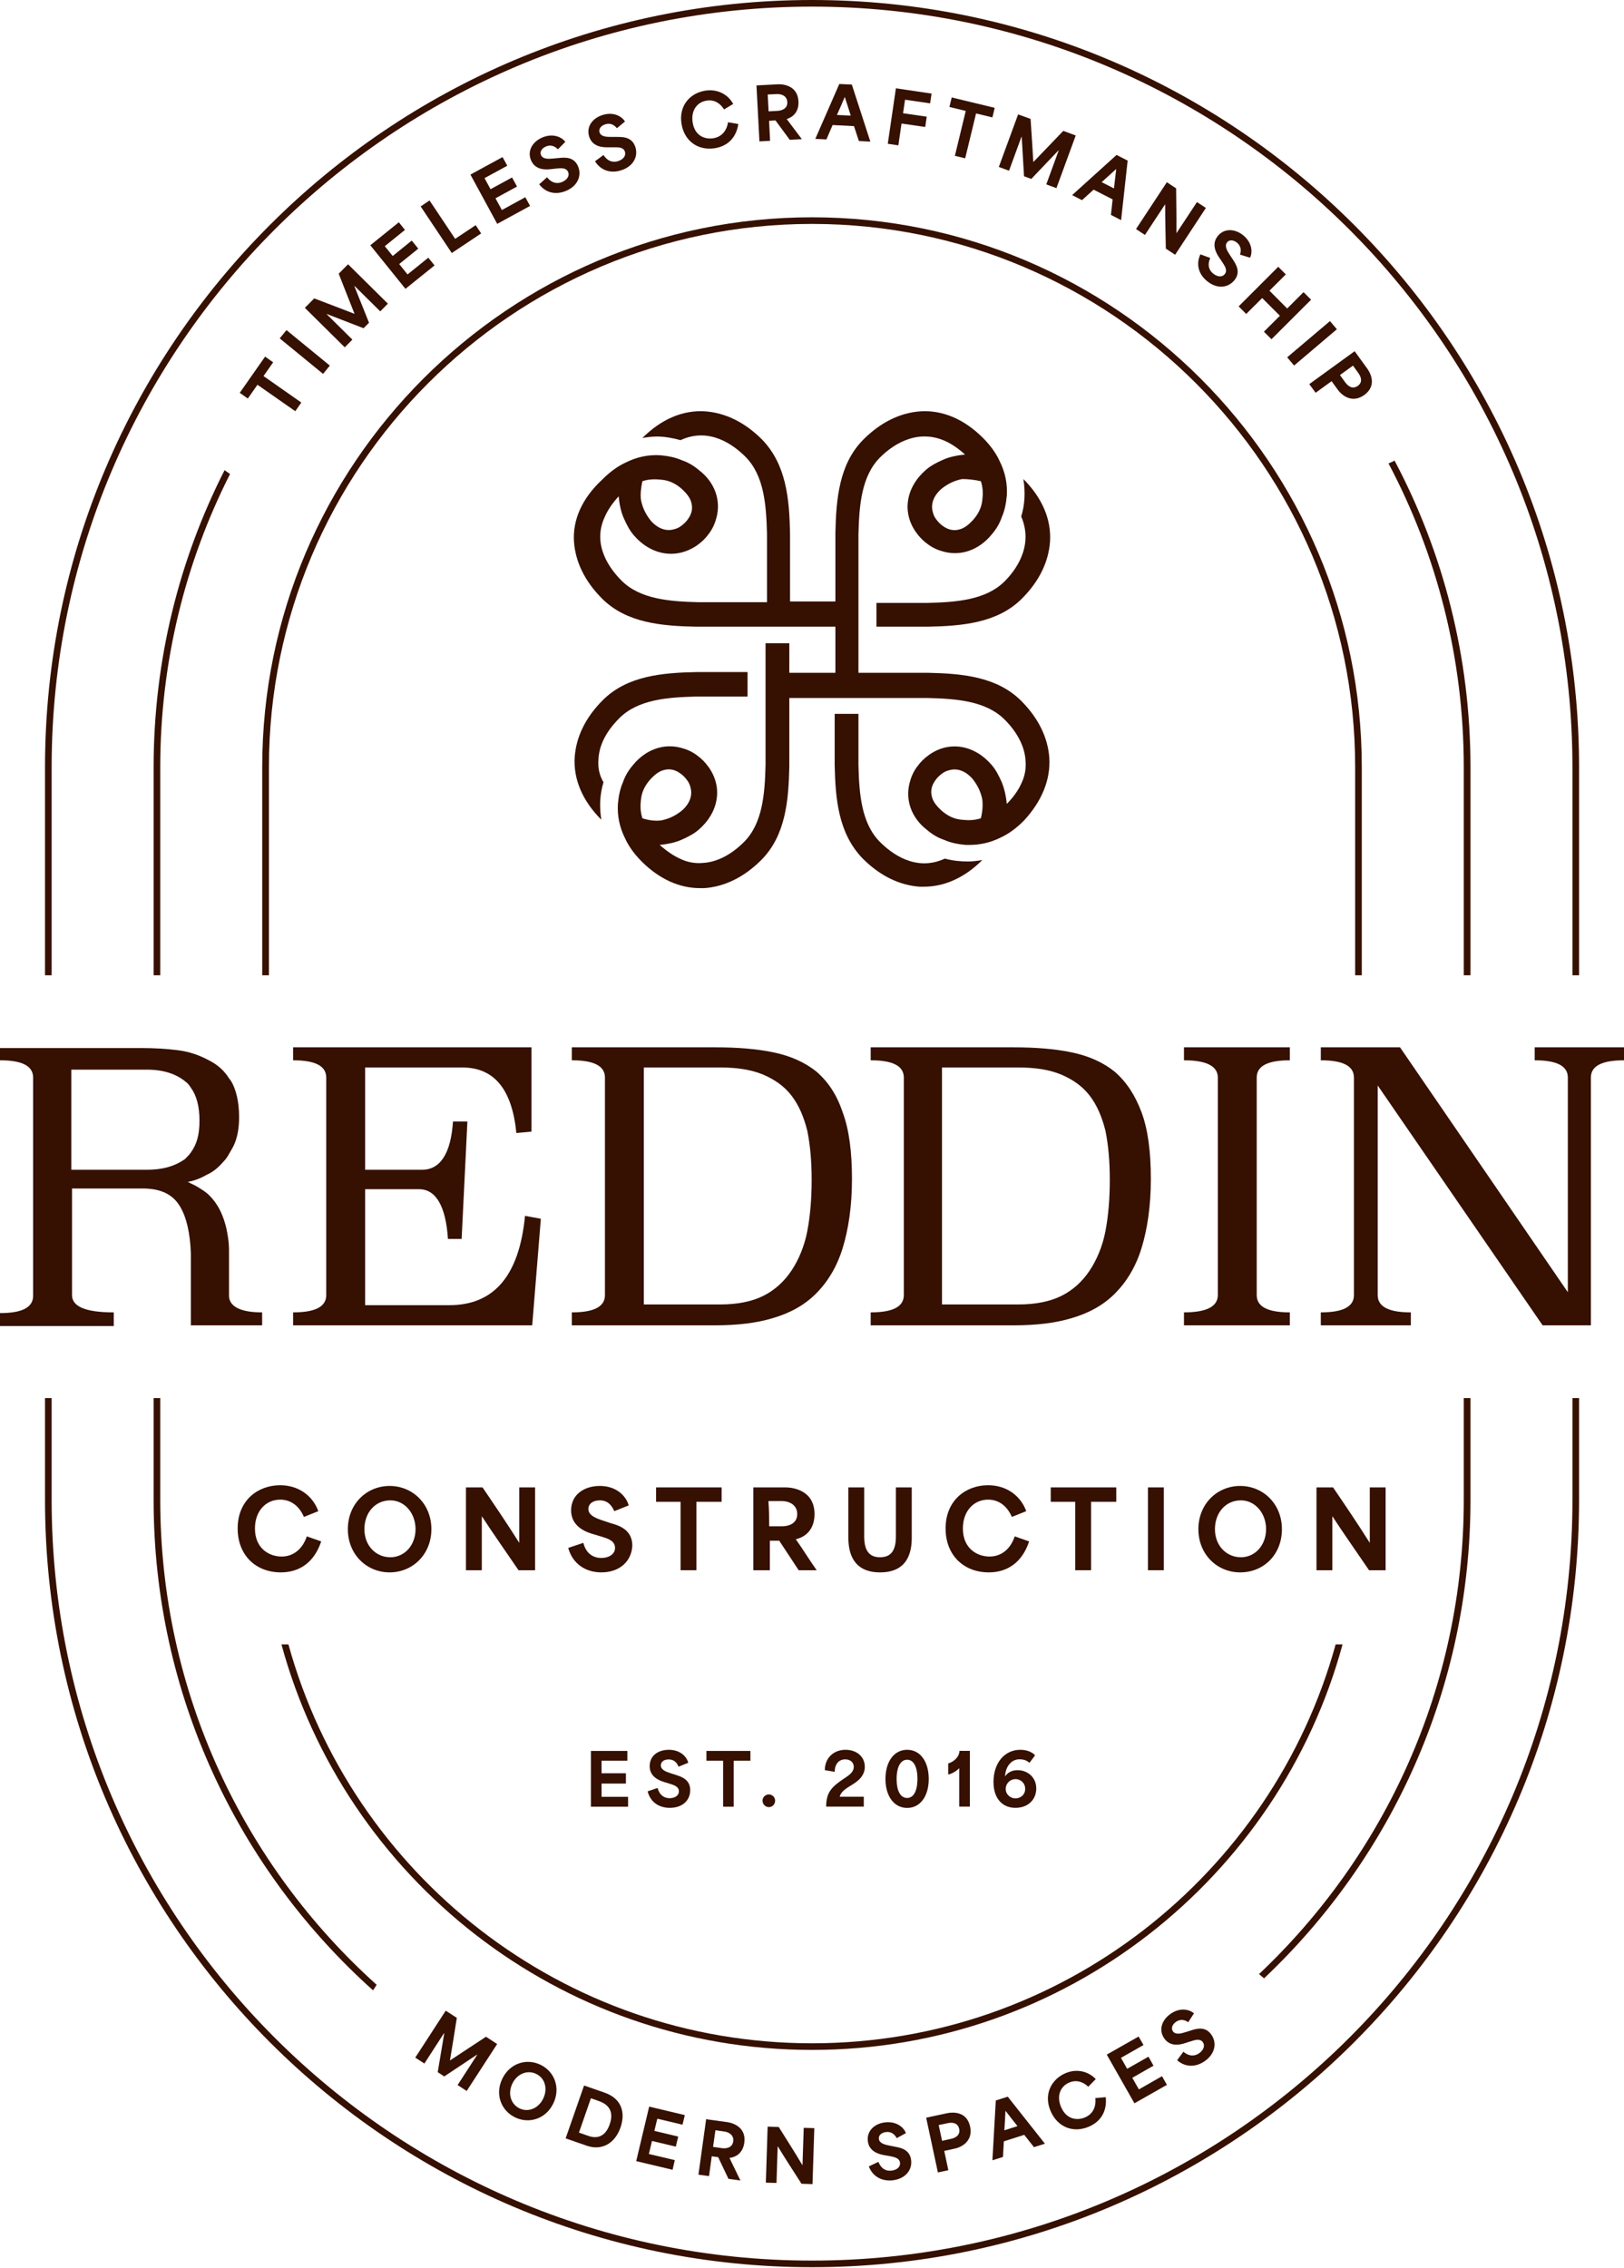 <svg width="1080" height="1508" viewBox="0 0 1080 1508" fill="none" xmlns="http://www.w3.org/2000/svg">
<g clip-path="url(#clip0_91_71077)">
<path d="M1045.71 997.479C1045.71 1276.32 818.841 1503.19 540.004 1503.19C261.168 1503.19 34.344 1276.32 34.344 997.479V929.662H29.938V997.479C29.938 1278.76 258.773 1507.59 540.004 1507.59C821.235 1507.59 1050.12 1278.76 1050.12 997.479V929.662H1045.71V997.479ZM540.004 0C258.773 0 29.938 228.835 29.938 510.114V648.527H34.344V510.114C34.344 231.278 261.168 4.406 540.004 4.406C818.841 4.406 1045.71 231.278 1045.71 510.114V648.527H1050.12V510.114C1050.12 228.835 821.283 0 540.004 0Z" fill="#361000"/>
<path d="M973.445 997.481C973.445 1121.57 921.049 1233.6 837.283 1312.67L840.636 1315.49C925.12 1235.66 977.899 1122.63 977.899 997.481V929.664H973.445V997.481ZM927.419 306.281C926.078 307 924.737 307.622 923.396 308.149C955.341 368.495 973.445 437.222 973.445 510.116V648.529H977.899V510.116C977.899 436.552 959.699 367.202 927.419 306.281ZM106.571 997.481V929.664H102.165V997.481C102.165 1126.84 158.583 1243.32 248.097 1323.49L250.491 1319.8C162.175 1240.4 106.571 1125.31 106.571 997.481ZM106.571 510.116C106.571 440.048 123.286 373.811 152.98 315.189L149.34 312.651C119.167 371.991 102.165 439.09 102.165 510.116V648.529H106.571V510.116Z" fill="#361000"/>
<path d="M540.004 144.494C338.419 144.494 174.384 308.53 174.384 510.114V648.526H178.838V510.114C178.838 310.924 340.862 148.9 540.004 148.9C739.145 148.9 901.217 310.924 901.217 510.114V648.526H905.623V510.114C905.623 308.53 741.635 144.494 540.004 144.494ZM540.004 1358.69C374.1 1358.69 233.916 1246.24 191.817 1093.46H187.172C229.414 1248.68 371.61 1363.1 540.004 1363.1C708.397 1363.1 850.593 1248.68 892.835 1093.46H888.238C846.139 1246.24 705.955 1358.69 540.004 1358.69Z" fill="#361000"/>
<path d="M175.245 250.059L181.663 240.912L176.299 237.128L159.44 261.218L164.804 265.002L171.222 255.854L196.366 273.431L200.389 267.684L175.245 250.059Z" fill="#361000"/>
<path d="M190.519 219.502L186.017 225.01L214.849 248.621L219.351 243.113L190.519 219.502Z" fill="#361000"/>
<path d="M252.88 207.051L257.957 201.926L231.472 175.729L225.246 182.003C228.694 190.863 232.238 199.723 235.735 208.584V208.679C226.778 205.231 217.87 201.783 208.962 198.43L202.736 204.704L229.269 230.95L234.346 225.825L217.248 208.919L217.391 208.823C225.485 211.984 233.675 215.145 241.769 218.258L245.409 214.618C242.2 206.524 238.943 198.382 235.687 190.336L235.83 190.192L252.88 207.051Z" fill="#361000"/>
<path d="M284.824 171.371L271.03 182.483C269.162 180.184 267.295 177.885 265.475 175.586L278.166 165.337L273.808 159.973L261.164 170.222C259.392 168.067 257.62 165.863 255.896 163.708L269.306 152.884L265.235 147.808L246.269 163.086L269.641 192.061L288.99 176.496L284.824 171.371Z" fill="#361000"/>
<path d="M316.342 149.719C311.792 152.737 307.242 155.802 302.692 158.819L285.642 133.292L279.751 137.267L300.441 168.254L319.982 155.227L316.342 149.719Z" fill="#361000"/>
<path d="M349.339 131.137L333.773 139.662C332.336 137.028 330.9 134.441 329.511 131.855L343.831 124.048L340.526 118.014L326.206 125.82C324.865 123.378 323.524 120.887 322.231 118.445L337.365 110.207L334.204 104.46L312.844 116.098L330.66 148.857L352.5 136.932L349.339 131.137Z" fill="#361000"/>
<path d="M384.394 110.543C381.616 104.077 375.438 104.7 371.846 105.035L367.775 105.418C364.662 105.706 360.974 105.897 359.777 103.12C358.867 101.012 360.16 98.665 363.034 97.42C366.051 96.127 368.781 96.989 371.032 99.288L375.965 94.307C373.091 90.619 367.105 88.656 360.639 91.434C354.03 94.259 350.486 100.39 353.168 106.616C355.945 113.081 362.651 112.938 366.482 112.459L369.978 112.076C373.235 111.74 376.54 111.453 377.785 114.327C378.982 117.105 376.923 119.691 373.906 120.984C370.936 122.277 367.2 122.133 363.8 117.871L358.58 122.564C363.034 128.407 369.835 129.748 376.54 126.875C384.203 123.618 387.028 116.769 384.394 110.543Z" fill="#361000"/>
<path d="M422.521 97.755C420.318 91.002 414.14 91.05 410.548 91.05H406.477C403.364 91.05 399.628 90.906 398.718 88.033C398 85.877 399.484 83.626 402.502 82.668C405.663 81.663 408.249 82.764 410.26 85.255L415.624 80.801C413.134 76.826 407.387 74.335 400.682 76.49C393.833 78.645 389.762 84.441 391.821 90.858C393.977 97.611 400.682 98.042 404.513 97.947H408.009C411.314 97.899 414.619 97.851 415.577 100.868C416.487 103.742 414.236 106.136 411.075 107.142C408.009 108.1 404.322 107.669 401.352 103.071L395.701 107.238C399.58 113.464 406.237 115.476 413.134 113.225C421.084 110.686 424.581 104.173 422.521 97.755Z" fill="#361000"/>
<path d="M484.158 81.281C483.248 87.315 479.608 91.099 474.388 91.913C468.928 92.823 462.079 90.476 460.642 81.472C459.397 73.666 463.42 67.918 469.886 66.913C475.058 66.05 478.985 68.733 481.524 72.756L487.606 69.116C483.966 62.506 476.83 59.01 468.928 60.303C459.205 61.836 451.255 70.026 453.219 82.334C455.086 93.924 464.33 100.294 475.345 98.57C483.392 97.277 489.522 92.105 491.007 82.478L484.158 81.281Z" fill="#361000"/>
<path d="M523.19 79.175C527.405 77.834 531.38 74.338 530.997 67.345C530.422 56.425 519.981 55.899 517.443 56.042L503.075 56.809L505.039 94.022L512.127 93.639C511.887 89.185 511.696 84.778 511.456 80.324L515.719 80.085L525.202 92.968L533.248 92.537C529.895 88.083 526.543 83.629 523.19 79.175ZM517.06 73.715L511.121 74.05C510.882 69.836 510.738 67.058 510.546 62.843L516.581 62.556C519.215 62.412 523.334 63.418 523.573 67.872C523.813 72.374 519.742 73.571 517.06 73.715Z" fill="#361000"/>
<path d="M566.488 56.231L558.154 55.848L542.206 92.343L549.581 92.726C550.97 89.517 552.311 86.356 553.7 83.147C558.441 83.386 563.231 83.626 567.924 83.865L571.181 93.779L578.796 94.162L566.488 56.231ZM556.574 76.442C558.489 72.227 560.357 67.917 561.746 64.564H561.842C563.518 69.88 564.763 73.808 565.769 76.873L556.574 76.442Z" fill="#361000"/>
<path d="M618.551 68.734L619.509 62.221L595.802 58.725L590.39 95.603L597.43 96.656C598.148 91.819 598.867 86.982 599.537 82.145L615.294 84.443L616.3 77.595L600.543 75.296C600.974 72.326 601.453 69.309 601.884 66.292L618.551 68.734Z" fill="#361000"/>
<path d="M632.915 64.807L631.382 71.129L642.254 73.763L635.022 103.6L641.871 105.277L649.103 75.439L659.975 78.073L661.507 71.703L632.915 64.807Z" fill="#361000"/>
<path d="M707.103 87.03C700.494 93.879 693.885 100.776 687.276 107.672H687.18C686.605 98.094 686.03 88.563 685.36 79.08L677.074 76.062L664.239 111.025L671.04 113.515L679.277 91.005H679.469C679.948 99.722 680.475 108.486 681.002 117.203L685.839 118.975C691.873 112.653 697.908 106.331 703.895 100.009L704.038 100.105L695.801 122.615L702.554 125.106L715.389 90.095L707.103 87.03Z" fill="#361000"/>
<path d="M742.545 103.023L712.995 129.748L719.556 133.101C722.142 130.802 724.681 128.407 727.267 126.108C731.482 128.263 735.696 130.419 739.911 132.574L738.809 142.919L745.562 146.367L749.921 106.807L742.545 103.023ZM740.821 125.294L732.631 121.127C736.079 118.062 739.576 114.901 742.21 112.458H742.306C741.635 118.014 741.156 122.085 740.821 125.294Z" fill="#361000"/>
<path d="M795.996 134.397L782.346 155.087C782.442 144.79 782.25 135.068 782.155 125.25L775.976 121.179L755.478 152.31L761.417 156.237L774.779 135.93L774.875 136.026C774.827 146.083 775.162 155.566 775.306 165.337L781.484 169.408L801.935 138.277L796.044 134.397H795.996Z" fill="#361000"/>
<path d="M826.788 156.474C821.232 151.972 814.144 151.684 809.882 156.905C805.428 162.364 808.732 168.255 810.887 171.416L812.851 174.29C814.671 177.068 816.491 179.846 814.479 182.288C812.612 184.635 809.355 184.012 806.769 181.905C804.278 179.894 802.65 176.541 804.853 171.56L798.291 169.117C795.178 175.775 797.142 182.432 802.793 186.982C809.259 192.25 816.635 191.58 820.897 186.359C825.351 180.899 821.903 175.727 819.987 172.709L817.736 169.309C816.012 166.675 814.144 163.466 816.06 161.119C817.497 159.347 820.179 159.395 822.621 161.359C825.16 163.466 825.639 166.244 824.633 169.309L831.338 171.368C833.302 167.106 832.248 160.928 826.788 156.474Z" fill="#361000"/>
<path d="M866.875 194.261L856.004 205.133C852.076 201.205 848.149 197.23 844.222 193.303L855.094 182.479L850.065 177.402L823.723 203.744L828.752 208.773L839.385 198.188C843.264 202.115 847.239 206.043 851.166 209.97L840.534 220.554L845.563 225.583L871.904 199.29L866.875 194.261Z" fill="#361000"/>
<path d="M884.457 213.515L856.008 237.605L860.606 243.065L889.054 218.927L884.457 213.515Z" fill="#361000"/>
<path d="M909.309 245.175L900.879 233.537L870.706 255.424L874.921 261.172C879.375 257.915 881.099 256.67 885.553 253.461L889.912 259.495C891.492 261.651 898.437 269.026 907.345 262.609C916.061 256.239 911.081 247.57 909.309 245.175ZM902.987 256.574C899.203 259.256 896.186 256.382 894.605 254.227L891.109 249.39C893.025 248.049 895.371 246.325 899.778 243.116L903.322 248.049C904.854 250.156 906.626 253.94 902.987 256.574Z" fill="#361000"/>
<path d="M323.19 1354.34C315.24 1359.56 307.29 1364.78 299.339 1370.05H299.244C300.776 1360.61 302.357 1351.18 303.794 1341.79L296.418 1337L276.159 1368.23L282.241 1372.15L295.221 1352.04L295.412 1352.14C293.975 1360.71 292.539 1369.33 291.102 1377.9L295.412 1380.73C302.692 1375.94 309.972 1371.1 317.204 1366.26L317.347 1366.36L304.32 1386.47L310.355 1390.4L330.614 1359.18L323.19 1354.34Z" fill="#361000"/>
<path d="M359.447 1372.97C350.059 1368.47 338.996 1371.96 334.015 1382.31C329.034 1392.65 333.249 1403.48 342.588 1407.98C352.071 1412.53 363.086 1408.84 367.972 1398.69C372.905 1388.49 368.882 1377.52 359.447 1372.97ZM361.266 1395.43C358.058 1402.04 351.305 1404.77 345.509 1401.99C339.81 1399.22 337.463 1392.32 340.72 1385.52C343.929 1378.86 350.778 1376.23 356.573 1379.05C362.512 1381.88 364.38 1388.97 361.266 1395.43Z" fill="#361000"/>
<path d="M402.021 1391.5L388.42 1386.76L376.159 1421.92L390.192 1426.8C400.393 1430.34 409.014 1425.12 412.654 1414.68C415.959 1405.15 413.755 1395.57 402.021 1391.5ZM405.47 1412.58C402.453 1421.29 396.609 1422.11 391.485 1420.34L385.019 1418.08C387.653 1410.56 390.335 1402.81 392.97 1395.24L398.142 1397.06C402.836 1398.69 409.014 1402.47 405.47 1412.58Z" fill="#361000"/>
<path d="M453.89 1412.82L455.423 1406.45L431.715 1400.8L423.094 1437.05L447.281 1442.8L448.765 1436.38L431.524 1432.31C432.242 1429.44 432.913 1426.51 433.583 1423.64L449.436 1427.42L451.016 1420.72L435.164 1416.94C435.834 1414.25 436.457 1411.52 437.127 1408.84L453.89 1412.82Z" fill="#361000"/>
<path d="M494.984 1424.79C496.517 1413.97 486.363 1411.47 483.825 1411.14L469.6 1409.18L464.476 1446.05L471.516 1447.01C472.139 1442.61 472.761 1438.25 473.336 1433.84L477.599 1434.42L484.447 1448.83L492.398 1449.93C489.955 1444.9 487.561 1439.88 485.118 1434.94C489.476 1434.37 494.026 1431.73 494.984 1424.79ZM480.137 1428.43L474.198 1427.57C474.821 1423.45 475.204 1420.67 475.779 1416.5L481.765 1417.37C484.352 1417.7 488.231 1419.52 487.608 1423.93C486.986 1428.33 482.771 1428.76 480.137 1428.43Z" fill="#361000"/>
<path d="M534.497 1414.92L533.683 1439.68H533.587C528.318 1430.82 523.098 1422.68 517.878 1414.35L510.502 1414.11L509.305 1451.37L516.393 1451.56L517.159 1427.33H517.303C522.523 1435.95 527.792 1443.85 533.012 1452.09L540.34 1452.33L541.537 1415.11L534.497 1414.92Z" fill="#361000"/>
<path d="M605.909 1436.38C605.095 1429.34 599.012 1428.19 595.516 1427.52L591.493 1426.71C588.428 1426.13 584.836 1425.22 584.453 1422.25C584.213 1419.95 586.081 1418.08 589.242 1417.7C592.499 1417.32 594.846 1418.95 596.33 1421.77L602.461 1418.42C600.784 1414.06 595.612 1410.47 588.619 1411.28C581.483 1412.1 576.359 1416.98 577.125 1423.69C577.939 1430.73 584.453 1432.45 588.236 1433.12L591.685 1433.7C594.941 1434.37 598.15 1434.99 598.533 1438.1C598.869 1441.12 596.187 1442.99 592.882 1443.37C589.721 1443.76 586.177 1442.61 584.165 1437.53L577.795 1440.55C580.382 1447.4 586.56 1450.6 593.744 1449.79C602.03 1448.78 606.723 1443.09 605.909 1436.38Z" fill="#361000"/>
<path d="M645.136 1414.01C642.837 1403.48 632.923 1404.53 630.001 1405.15L615.921 1408.17L623.727 1444.57L630.672 1443.09C629.522 1437.72 629.091 1435.61 627.942 1430.25L635.222 1428.67C637.856 1428.14 647.435 1424.74 645.136 1414.01ZM632.348 1422.25L626.505 1423.55C626.026 1421.25 625.404 1418.37 624.254 1413.06L630.193 1411.81C632.731 1411.24 636.898 1411.19 637.856 1415.55C638.814 1420.1 634.934 1421.73 632.348 1422.25Z" fill="#361000"/>
<path d="M670.18 1394.19L662.23 1396.72L659.979 1436.48L667.019 1434.27C667.211 1430.78 667.355 1427.33 667.594 1423.88C672.096 1422.44 676.646 1421.01 681.148 1419.57L687.614 1427.76L694.893 1425.46L670.18 1394.19ZM667.929 1416.55C668.217 1411.95 668.504 1407.26 668.648 1403.67H668.744C672.144 1408.03 674.634 1411.28 676.646 1413.77L667.929 1416.55Z" fill="#361000"/>
<path d="M735.361 1394.52L728.416 1395.14C729.087 1401.23 726.549 1405.78 721.663 1407.93C716.635 1410.14 709.403 1409.61 705.715 1401.27C702.506 1393.99 704.949 1387.48 710.935 1384.85C715.773 1382.74 720.275 1384.27 723.723 1387.58L728.704 1382.5C723.483 1377.04 715.677 1375.46 708.349 1378.67C699.345 1382.64 693.741 1392.56 698.77 1403.96C703.512 1414.73 714.048 1418.56 724.298 1414.06C731.721 1410.81 736.319 1404.24 735.361 1394.52Z" fill="#361000"/>
<path d="M772.767 1380.58L757.393 1389.35C755.908 1386.76 754.423 1384.18 752.987 1381.64L767.115 1373.59L763.763 1367.61L749.586 1375.65C748.197 1373.26 746.808 1370.77 745.467 1368.37L760.458 1359.85L757.201 1354.2L736.032 1366.22L754.423 1398.59L776.023 1386.33L772.767 1380.58Z" fill="#361000"/>
<path d="M805.575 1352.95C801.552 1347.16 795.613 1349.02 792.213 1350.08L788.285 1351.32C785.316 1352.23 781.724 1353.19 780 1350.7C778.707 1348.83 779.473 1346.25 782.011 1344.47C784.741 1342.56 787.567 1342.85 790.201 1344.67L794.033 1338.77C790.441 1335.76 784.214 1335.04 778.467 1339.11C772.576 1343.23 770.373 1349.93 774.253 1355.44C778.276 1361.24 784.837 1359.7 788.477 1358.46L791.782 1357.41C794.943 1356.4 798.104 1355.39 799.923 1357.98C801.648 1360.47 800.163 1363.39 797.481 1365.31C794.847 1367.13 791.159 1367.8 786.992 1364.3L782.825 1369.95C788.333 1374.79 795.278 1374.69 801.217 1370.53C808.065 1365.74 809.454 1358.46 805.575 1352.95Z" fill="#361000"/>
<path d="M392.968 1164.29H417.202V1170.81H400.056V1179.14H416.244V1185.99H400.056V1194.8H417.681V1201.36H392.968V1164.29Z" fill="#361000"/>
<path d="M430.706 1191.16L437.315 1188.91C438.752 1194.13 442.104 1195.71 445.313 1195.71C448.522 1195.71 451.491 1194.13 451.491 1191.16C451.491 1188 448.33 1187.04 445.217 1186.04L441.913 1185.03C438.273 1183.93 432.047 1181.49 432.047 1174.45C432.047 1167.4 437.698 1163.53 444.834 1163.53C451.97 1163.53 456.52 1167.64 457.718 1172.15L451.252 1174.78C450.102 1171.81 447.995 1169.94 444.69 1169.94C441.386 1169.94 439.47 1171.62 439.47 1173.87C439.47 1176.84 442.918 1178.13 445.888 1179.09L449.767 1180.34C453.12 1181.44 459.011 1183.31 459.011 1190.3C459.011 1197.29 453.742 1202.13 445.409 1202.13C438.177 1202.13 432.478 1198.25 430.706 1191.16Z" fill="#361000"/>
<path d="M469.787 1170.81V1164.29H499.05V1170.81H487.939V1201.36H480.899V1170.81H469.787Z" fill="#361000"/>
<path d="M507.099 1197.34C507.099 1195.04 509.015 1193.22 511.314 1193.22C513.613 1193.22 515.48 1195.09 515.48 1197.34C515.48 1199.78 513.613 1201.65 511.314 1201.65C509.015 1201.65 507.099 1199.73 507.099 1197.34Z" fill="#361000"/>
<path d="M561.316 1182.68C564.956 1180.24 567.782 1178.23 567.782 1174.88C567.782 1172.1 565.674 1169.9 562.13 1169.9C557.628 1169.9 555.138 1173.25 555.09 1178.18L548.528 1177.08C548.528 1169.13 554.228 1163.53 562.322 1163.53C569.506 1163.53 575.109 1167.93 575.109 1174.83C575.109 1180 571.853 1183.31 568.308 1185.7C564.285 1188.48 559.64 1190.3 558.394 1194.75H574.439V1201.31H549.438V1200.45C549.678 1191.78 553.03 1188.19 561.316 1182.63V1182.68Z" fill="#361000"/>
<path d="M588.854 1182.92C588.854 1171.52 594.458 1163.53 603.27 1163.53C612.083 1163.53 617.638 1171.52 617.638 1182.92C617.638 1194.32 612.035 1202.18 603.27 1202.18C594.506 1202.18 588.854 1194.27 588.854 1182.92ZM603.27 1195.57C607.341 1195.57 610.119 1191.3 610.119 1182.87C610.119 1174.45 607.341 1170.13 603.27 1170.13C599.199 1170.13 596.278 1174.45 596.278 1182.87C596.278 1191.3 599.056 1195.57 603.27 1195.57Z" fill="#361000"/>
<path d="M637.899 1175.74C636.175 1177.65 633.253 1179.38 630.571 1180V1172.63C634.786 1171.33 638.042 1167.93 638.042 1164.24H644.987V1201.31H637.899V1175.69V1175.74Z" fill="#361000"/>
<path d="M660.692 1184.89C660.692 1172.39 667.972 1163.53 678.509 1163.53C681.765 1163.53 685.693 1164.39 688.375 1167.17L684.639 1172.19C682.58 1170.42 680.424 1169.85 678.03 1169.85C672.091 1169.85 668.595 1175.36 668.403 1181.1H668.499C670.175 1178.56 673.097 1177.08 676.689 1177.08C683.346 1177.08 689.141 1181.82 689.141 1189.24C689.141 1196.67 683.681 1202.13 675.252 1202.13C666.823 1202.13 660.692 1196.14 660.692 1184.89ZM675.3 1195.85C678.509 1195.85 681.765 1193.55 681.765 1189.53C681.765 1185.51 678.604 1183.02 675.348 1183.02C671.803 1183.02 668.834 1185.84 668.834 1189.58C668.834 1193.32 672.043 1195.85 675.3 1195.85Z" fill="#361000"/>
<path d="M668.113 386.547C655.661 398.999 636.024 400.436 616.867 400.915H582.863V416.72H617.346C639.856 416.241 663.324 414.325 679.608 398.041C691.102 386.547 697.328 373.616 698.286 360.205C699.244 345.358 693.018 330.99 680.565 318.538C682.002 327.159 681.523 335.78 679.129 343.443C687.75 363.558 674.818 379.842 668.113 386.547Z" fill="#361000"/>
<path d="M397.994 504.845C398.473 495.266 403.262 486.166 411.883 477.545C424.335 465.093 443.972 463.656 463.129 463.177H497.133V446.894H463.129C440.619 447.372 417.151 449.288 400.867 465.572C389.373 477.067 383.147 489.998 382.189 503.408C381.231 518.255 387.457 532.623 399.909 545.075C398.473 536.455 398.952 527.834 401.346 520.171C398.473 515.381 397.515 510.113 397.994 504.845Z" fill="#361000"/>
<path d="M697.81 503.886C696.852 490.476 690.626 477.545 679.131 466.05C662.847 449.766 639.379 447.851 616.869 447.372H570.892V355.416C571.371 336.259 572.807 316.622 585.26 304.17C592.444 296.986 608.728 284.533 628.364 293.154C632.674 295.07 636.985 297.944 641.774 302.254C636.985 302.733 631.716 303.691 627.406 305.607C623.096 307.522 619.264 309.438 615.912 312.312C602.501 323.806 599.628 340.569 609.206 353.979C611.601 357.332 613.996 359.726 617.348 362.121C620.701 364.516 624.053 365.953 627.885 366.91C638.9 369.784 650.874 365.953 659.495 355.416C662.368 352.063 664.763 348.232 666.2 343.921C668.116 339.611 669.073 334.822 669.552 329.553C670.031 321.89 668.594 314.227 664.763 306.565C662.368 301.296 658.537 296.028 653.747 291.239C641.295 278.786 626.927 272.56 612.08 273.518C598.67 274.476 585.739 280.702 574.244 292.196C557.96 308.48 556.045 331.948 555.566 354.458V388.463V399.957H525.393V388.463V354.458C524.914 331.948 522.998 308.959 506.714 292.196C495.22 280.702 482.289 274.476 468.878 273.518C454.031 272.56 439.663 278.786 427.211 291.239C430.084 290.76 433.437 290.281 436.79 290.281C442.058 290.281 447.326 291.239 452.594 292.675C472.231 283.576 488.515 296.507 495.699 303.691C508.151 316.143 509.588 335.78 510.067 354.937V400.436H464.568C445.41 399.957 425.774 398.52 413.322 386.068C406.138 378.884 393.206 362.6 402.306 343.443C404.222 339.132 407.096 334.822 411.406 330.032C411.885 334.822 412.843 340.09 414.759 344.4C416.674 348.711 418.59 352.542 421.464 355.895C432.958 369.305 449.721 372.179 463.61 362.6C466.963 360.205 469.357 357.811 471.752 354.458C474.147 351.106 475.583 347.753 476.541 343.921C479.415 332.906 475.583 320.933 465.047 312.791C461.694 309.917 457.863 307.522 453.552 306.086C449.242 304.17 444.453 303.212 439.184 302.733C431.521 302.254 423.858 303.691 416.195 307.522C410.927 309.917 405.659 313.749 400.869 318.538L400.39 319.017C386.98 331.469 380.754 345.837 381.712 360.205C382.67 373.615 388.896 386.547 400.39 398.041C416.674 414.325 440.142 416.241 462.652 416.72H555.566V447.372H524.914V427.735H509.109V508.675C508.63 527.833 507.193 547.469 494.741 559.922C486.12 568.542 476.541 573.332 467.441 573.811C462.173 574.29 456.905 573.332 452.116 570.937C447.805 569.021 443.016 565.669 438.705 561.837C443.495 561.358 448.763 560.4 453.073 558.485C457.384 556.569 461.215 554.653 464.568 551.78C477.978 540.285 480.852 523.522 471.273 510.112C468.878 506.76 466.484 504.365 463.131 501.97C459.779 499.576 456.426 498.139 452.594 497.181C441.579 494.307 429.606 498.139 420.985 508.675C418.111 512.028 415.716 515.859 414.28 520.17C412.364 524.48 411.406 529.27 410.927 534.538C410.448 542.201 411.885 549.864 415.716 557.527C418.111 562.795 421.943 568.063 426.732 572.853C438.226 584.347 451.637 590.573 465.526 590.573H468.399C481.81 589.615 494.741 583.389 506.235 571.895C522.519 555.611 524.435 532.143 524.914 509.633V475.629V464.134H616.869C636.027 464.613 655.663 466.05 668.116 478.502C676.736 487.123 681.526 496.702 682.005 505.802C682.484 511.07 681.526 516.338 679.131 521.128C677.215 525.438 673.863 530.227 669.552 534.538C669.073 529.749 668.116 524.959 666.2 520.17C664.284 515.859 662.368 512.028 659.495 508.675C648 495.265 631.237 492.392 617.827 501.97C614.475 504.365 612.08 506.76 609.685 510.112C607.291 513.465 605.854 516.817 604.896 520.649C602.022 531.664 605.854 543.638 616.39 551.78C619.743 554.653 623.575 557.048 627.885 558.485C632.195 560.4 636.985 561.358 642.253 561.837H644.648C651.353 561.837 658.537 560.4 665.242 557.048C670.51 554.653 675.779 550.822 680.568 546.032L681.047 545.553C692.541 533.101 698.767 518.733 697.81 503.886ZM652.311 319.975C653.747 324.285 653.747 328.596 653.269 332.427C652.79 337.216 650.874 341.527 647.042 345.837C645.606 347.274 642.253 351.106 637.943 352.063C634.59 353.021 630.759 352.542 626.927 349.669C625.49 348.711 624.053 347.274 622.617 345.358C621.18 343.443 620.701 342.006 620.222 340.09C618.306 332.427 624.053 326.68 626.448 324.764C630.759 321.412 635.069 319.496 639.858 318.538C643.69 318.538 648 319.017 652.311 319.975ZM427.211 319.975C431.521 318.538 435.832 318.538 440.142 319.017C444.932 319.496 449.242 321.412 453.552 325.243C454.989 326.68 458.821 330.032 459.779 334.343C460.736 337.695 460.257 341.527 457.384 345.358C456.426 346.795 454.989 348.232 453.073 349.669C451.158 351.106 449.721 351.584 447.805 352.063C440.142 353.979 434.395 348.232 432.479 345.837C429.127 341.527 427.211 337.216 426.253 332.427C425.774 328.596 426.253 324.285 427.211 319.975ZM427.211 544.117C425.774 539.806 425.774 535.496 426.253 531.664C426.732 526.875 428.648 522.564 432.479 518.254C433.916 516.817 437.269 512.986 441.579 512.028C444.932 511.07 448.763 511.549 452.594 514.423C454.031 515.38 455.468 516.817 456.905 518.733C458.342 520.649 458.821 522.086 459.3 524.001C461.215 531.664 455.468 537.412 453.073 539.327C448.763 542.68 444.453 544.596 439.663 545.553C435.832 546.032 431.521 545.553 427.211 544.117ZM652.311 544.117C648 545.553 643.69 545.553 639.379 545.074C634.59 544.596 630.28 542.68 625.969 538.848C624.532 537.412 620.701 534.059 619.743 529.749C618.785 526.396 619.264 522.564 622.138 518.733C623.096 517.296 624.532 515.859 626.448 514.423C628.364 512.986 629.801 512.507 631.716 512.028C639.379 510.112 645.127 515.859 647.042 518.254C650.395 522.564 652.311 526.875 653.269 531.664C653.747 535.975 653.269 540.285 652.311 544.117Z" fill="#361000"/>
<path d="M628.358 570.936C608.722 580.036 592.438 567.105 585.254 559.92C572.802 547.468 571.365 527.832 570.886 508.674V474.67H555.081V508.674C555.56 531.184 557.476 554.173 573.76 570.936C585.254 582.43 598.185 588.657 611.596 589.614H614.469C628.358 589.614 641.769 583.388 653.263 571.894C650.389 572.373 647.037 572.852 643.684 572.852C638.895 572.852 633.627 572.373 628.358 570.936Z" fill="#361000"/>
<path d="M298.856 867.88H242.82V790.771H278.741C289.756 790.771 296.461 801.787 297.898 823.818H306.998L310.829 745.751H301.25C299.814 767.303 292.63 777.84 280.656 777.84H242.82V709.831H307.477C328.55 709.831 340.523 724.199 343.397 753.414L353.454 752.456V696.421H194.927V705.042C209.774 705.042 216.958 708.873 216.958 716.536V861.175C216.958 868.838 209.774 872.669 194.927 872.669V881.29H353.933L359.681 810.408L349.144 808.492C345.313 848.243 328.55 867.88 298.856 867.88Z" fill="#361000"/>
<path d="M543.116 712.705C535.453 706.479 525.874 702.168 514.38 699.773C502.885 697.379 489.954 696.421 475.586 696.421H380.278V705.042C395.125 705.042 402.309 708.873 402.309 716.536V861.175C402.309 868.838 395.125 872.669 380.278 872.669V881.29H475.107C489.954 881.29 502.885 879.853 513.901 876.501C525.395 873.148 534.974 867.88 542.637 860.217C550.3 852.554 556.526 842.496 560.358 830.044C564.189 817.592 566.584 802.266 566.584 784.066C566.584 765.867 564.668 751.02 560.358 739.525C556.526 728.031 550.779 719.41 543.116 712.705ZM536.89 818.549C534.974 828.607 531.143 837.707 526.353 844.891C521.564 852.075 515.338 857.822 507.675 861.654C500.012 865.485 490.433 867.401 478.939 867.401H428.171V709.831H478.939C490.433 709.831 499.533 711.268 507.675 714.62C515.338 717.973 521.564 722.283 526.353 728.51C531.143 734.736 534.495 742.399 536.89 751.977C538.806 761.556 539.763 772.093 539.763 784.545C539.763 796.997 538.806 808.492 536.89 818.549Z" fill="#361000"/>
<path d="M741.393 712.705C733.73 706.479 724.152 702.168 712.657 699.773C701.163 697.379 688.231 696.421 673.863 696.421H579.034V705.042C593.881 705.042 601.065 708.873 601.065 716.536V861.175C601.065 868.838 593.881 872.669 579.034 872.669V881.29H673.863C688.71 881.29 701.642 879.853 712.657 876.501C724.152 873.148 733.73 867.88 741.393 860.217C749.056 852.554 755.282 842.496 759.114 830.044C762.945 817.592 765.34 802.266 765.34 784.066C765.34 765.867 763.424 751.02 759.114 739.525C754.804 728.031 749.056 719.41 741.393 712.705ZM735.167 818.549C733.251 828.607 729.42 837.707 724.631 844.891C719.841 852.075 713.615 857.822 705.952 861.654C698.289 865.485 688.71 867.401 677.216 867.401H626.449V709.831H677.216C688.71 709.831 697.81 711.268 705.952 714.62C713.615 717.973 719.841 722.283 724.631 728.51C729.42 734.736 732.773 742.399 735.167 751.977C737.083 761.556 738.041 772.093 738.041 784.545C738.041 796.997 737.083 808.492 735.167 818.549Z" fill="#361000"/>
<path d="M787.374 705.042C802.221 705.042 809.884 708.873 809.884 716.536V861.175C809.884 868.838 802.221 872.669 787.374 872.669V881.29H857.777V872.669C842.93 872.669 835.746 868.838 835.746 861.175V716.536C835.746 708.873 842.93 705.042 857.777 705.042V696.421H787.374V705.042Z" fill="#361000"/>
<path d="M1020.61 696.421V705.042C1035.46 705.042 1042.65 708.873 1042.65 716.536V859.259L931.053 696.421H878.37V705.042C893.217 705.042 900.401 708.873 900.401 716.536V861.175C900.401 868.838 893.217 872.669 878.37 872.669V881.29H938.237V872.669C923.39 872.669 916.206 868.838 916.206 861.175V721.805L1025.88 881.29H1057.97V716.536C1057.97 708.873 1065.16 705.042 1080 705.042V696.421H1020.61Z" fill="#361000"/>
<path d="M141.765 881.292H174.333V872.671C159.965 872.671 152.781 868.839 152.302 862.134V831.482C152.302 825.735 151.344 820.467 150.386 816.156C148.949 810.409 147.033 805.62 144.639 801.788C142.244 797.957 139.371 794.604 136.018 792.21C133.144 790.294 130.271 788.378 126.918 786.941C125.96 786.462 125.481 785.983 124.524 785.983C125.481 785.983 125.96 785.504 126.918 785.504C130.75 784.547 134.102 783.11 137.455 781.194C141.765 779.278 145.118 776.405 148.47 772.573C149.907 771.136 151.344 769.221 152.302 767.305C153.739 764.91 155.175 762.516 156.133 760.121C158.049 755.332 159.007 749.584 159.007 742.879C159.007 732.822 157.091 724.68 153.739 718.932C153.26 718.454 152.781 717.496 152.302 717.017C148.949 711.748 144.639 707.917 138.892 705.043C132.665 701.691 125.96 699.296 118.297 698.338C110.634 697.38 102.492 696.901 94.351 696.901H0V705.043C14.847 705.043 22.031 708.875 22.031 716.538V861.655C22.031 869.318 14.847 873.15 0 873.15V881.771H75.672V872.671C56.994 872.671 47.894 868.839 47.894 861.176V790.294H94.829C106.803 790.294 114.945 794.125 119.734 802.267C124.045 809.451 126.439 819.988 126.918 833.398V881.292H141.765ZM97.703 777.842H47.415V711.269H97.703C108.719 711.269 117.339 714.143 123.566 719.411C125.002 720.369 125.96 721.806 126.918 723.243C130.75 728.511 132.665 735.695 132.665 745.274C132.665 754.853 130.75 761.079 126.918 766.347C125.96 767.784 124.524 769.221 123.087 770.658C116.382 775.447 108.24 777.842 97.703 777.842Z" fill="#361000"/>
<path d="M875.496 1044.13V989.049H886.511C894.653 1001.02 902.795 1013 910.937 1025.93V989.049H921.473V1044.13H910.458C902.316 1032.15 894.174 1020.66 886.032 1008.21V1044.13H875.496Z" fill="#361000"/>
<path d="M824.732 1045.56C809.406 1045.56 796.954 1033.59 796.954 1016.83C796.954 1000.06 809.406 988.089 824.732 988.089C840.058 988.089 852.511 1000.06 852.511 1016.83C852.511 1033.59 840.537 1045.56 824.732 1045.56ZM807.97 1016.83C807.97 1027.84 815.633 1035.5 825.211 1035.5C834.79 1035.5 841.974 1027.36 841.974 1016.83C841.974 1006.29 834.79 997.668 825.211 997.668C815.154 997.668 807.97 1005.81 807.97 1016.83Z" fill="#361000"/>
<path d="M763.424 1044.13V989.049H773.961V1044.13H763.424Z" fill="#361000"/>
<path d="M715.532 998.628H698.769V989.049H742.352V998.628H725.59V1044.13H715.053V998.628H715.532Z" fill="#361000"/>
<path d="M657.578 1045.56C640.816 1045.56 628.842 1034.07 628.842 1016.35C628.842 997.671 642.252 987.613 657.099 987.613C669.073 987.613 678.652 994.318 682.483 1004.85L672.904 1008.69C670.031 1001.98 664.762 997.192 657.099 997.192C647.521 997.192 640.337 1004.85 640.337 1016.35C640.337 1029.76 649.915 1035.03 658.057 1035.03C665.72 1035.03 671.946 1030.24 674.82 1021.62L684.399 1024.97C679.609 1039.34 669.552 1045.56 657.578 1045.56Z" fill="#361000"/>
<path d="M585.258 1045.56C567.059 1045.56 564.185 1032.15 564.185 1022.57V989.049H574.722V1021.62C574.722 1029.76 577.117 1035.51 585.258 1035.51C593.4 1035.51 595.795 1029.76 595.795 1021.62V989.049H606.332V1022.57C606.332 1031.67 603.937 1045.56 585.258 1045.56Z" fill="#361000"/>
<path d="M500.966 1044.13V989.049H522.518C526.349 989.049 541.675 990.486 541.675 1006.77C541.675 1017.31 535.449 1022.1 529.223 1023.53C534.012 1030.24 538.323 1037.42 543.112 1044.13H531.139L518.207 1024.49H511.981V1044.13H500.966ZM511.502 1014.91H520.123C523.954 1014.91 530.181 1013.47 530.181 1006.77C530.181 1000.06 523.954 998.149 520.123 998.149H511.023C511.502 1004.85 511.502 1008.69 511.502 1014.91Z" fill="#361000"/>
<path d="M453.071 998.628H436.308V989.049H479.891V998.628H463.128V1044.13H452.592V998.628H453.071Z" fill="#361000"/>
<path d="M399.914 1045.56C389.377 1045.56 380.756 1039.81 377.883 1029.28L387.94 1025.92C389.856 1033.59 395.124 1035.98 399.914 1035.98C404.703 1035.98 409.014 1033.59 409.014 1029.28C409.014 1024.49 404.224 1023.05 399.435 1021.61L394.646 1020.18C389.377 1018.74 379.799 1014.91 379.799 1004.37C379.799 993.836 388.419 988.089 398.956 988.089C409.493 988.089 416.198 994.315 418.113 1001.02L408.535 1004.85C406.619 1000.54 403.745 997.668 398.956 997.668C394.167 997.668 391.293 1000.06 391.293 1003.41C391.293 1007.73 396.561 1009.64 400.872 1011.08L406.619 1012.99C411.887 1014.43 420.508 1017.3 420.508 1027.84C420.029 1037.9 412.366 1045.56 399.914 1045.56Z" fill="#361000"/>
<path d="M309.873 1044.13V989.049H320.889C329.031 1001.02 337.173 1013 345.315 1025.93V989.049H355.851V1044.13H344.836C336.694 1032.15 328.552 1020.66 320.41 1008.21V1044.13H309.873Z" fill="#361000"/>
<path d="M259.104 1045.56C243.778 1045.56 231.326 1033.59 231.326 1016.83C231.326 1000.06 243.778 988.089 259.104 988.089C274.43 988.089 286.883 1000.06 286.883 1016.83C286.883 1033.59 274.43 1045.56 259.104 1045.56ZM242.342 1016.83C242.342 1027.84 250.005 1035.5 259.583 1035.5C269.162 1035.5 276.346 1027.36 276.346 1016.83C276.346 1006.29 269.162 997.668 259.583 997.668C249.526 997.668 242.342 1005.81 242.342 1016.83Z" fill="#361000"/>
<path d="M186.786 1045.56C170.023 1045.56 158.05 1034.07 158.05 1016.35C158.05 997.671 171.46 987.613 186.307 987.613C198.28 987.613 207.859 994.318 211.691 1004.85L202.112 1008.69C199.238 1001.98 193.97 997.192 186.307 997.192C176.728 997.192 169.544 1004.85 169.544 1016.35C169.544 1029.76 179.123 1035.03 187.265 1035.03C194.928 1035.03 201.154 1030.24 204.028 1021.62L213.606 1024.97C208.817 1039.34 198.759 1045.56 186.786 1045.56Z" fill="#361000"/>
</g>
<defs>
<clipPath id="clip0_91_71077">
<rect width="1080" height="1507.59" fill="white"/>
</clipPath>
</defs>
</svg>
